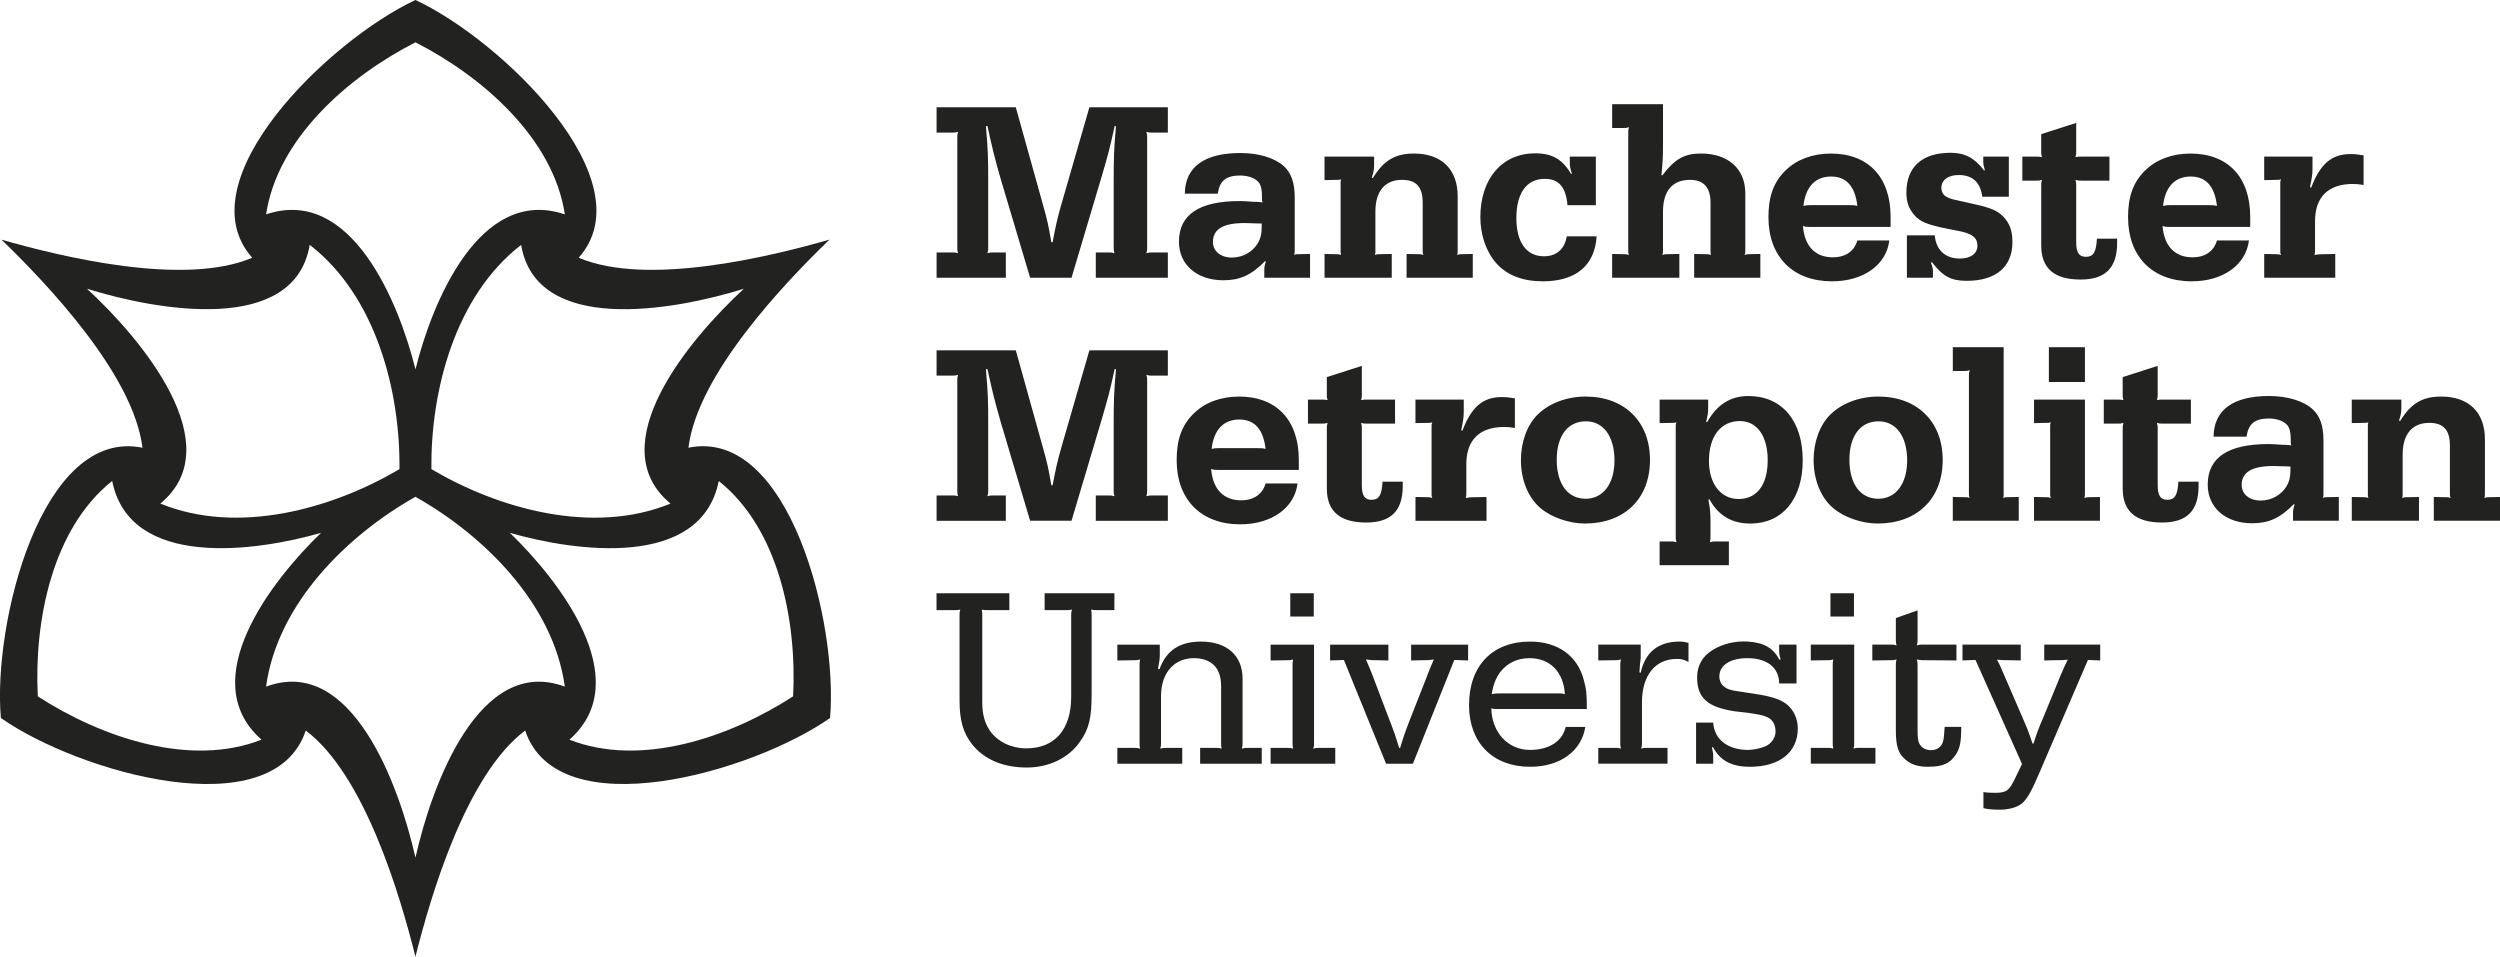 <?xml version="1.0" encoding="UTF-8"?>
<svg id="Layer_2" data-name="Layer 2" xmlns="http://www.w3.org/2000/svg" width="155.554" height="59.528" viewBox="0 0 155.554 59.528">
  <defs>
    <style>
      .cls-1 {
        fill: #222221;
      }
    </style>
  </defs>
  <g id="Layer_1-2" data-name="Layer 1">
    <g>
      <path class="cls-1" d="m58.275,15.707h.97c.176,0,.207,0,.366.048-.047-.159-.047-.191-.047-.366v-6.821c0-.175,0-.207.047-.366-.159.048-.19.048-.366.048h-.97v-1.575h4.929l1.654,5.931c.318,1.129.381,1.416.556,2.465h.08c.207-1.049.254-1.336.573-2.449l1.717-5.946h4.881v1.575h-.97c-.174,0-.206,0-.365-.048.048.158.048.191.048.366v6.821c0,.175,0,.207-.048.366.159-.048.191-.048.365-.048h.97v1.574h-4.483v-1.574h.795c.174,0,.206,0,.365.048-.047-.159-.047-.191-.047-.366v-4.134c0-1.448.015-1.94.143-3.403l-.08-.016c-.317,1.447-.429,1.86-.858,3.307l-1.829,6.138h-2.575l-1.829-6.138c-.382-1.336-.508-1.845-.827-3.307l-.095.016c.128,1.463.143,1.955.143,3.403v4.134c0,.175,0,.207-.048.366.159-.048.191-.048.366-.048h.779v1.574h-4.309v-1.574Zm20.439.541c-.858.875-1.574,1.191-2.591,1.191-1.654,0-2.767-.97-2.767-2.4,0-1.686,1.256-2.529,3.784-2.529.191,0,.525.016.891.048h.175l.175.016.191.017c-.048-.065-.048-.095-.048-.16v-.127c0-.477-.048-.731-.191-.938-.206-.271-.651-.445-1.176-.445-.875,0-1.273.334-1.384,1.128h-2.052c.017-1.653,1.209-2.528,3.452-2.528,1.145,0,2.146.302,2.718.826.446.414.668,1.019.668,1.925v3.339c0,.127,0,.158-.047.253.095-.047.128-.047.238-.047l.763-.016v1.479h-2.846v-.445c0-.222.016-.318.095-.557l-.048-.031Zm-1.272-2.37c-1.335,0-1.971.382-1.971,1.177,0,.572.477.97,1.177.97.668,0,1.272-.334,1.605-.875.207-.366.255-.589.255-1.24l-1.065-.032Zm4.972,1.924l.795.016c.111,0,.143.017.238.047-.032-.095-.032-.126-.032-.238v-4.246c0-.095,0-.127.032-.222-.095.031-.127.031-.238.031l-.795.017v-1.463h3.085v.54c0,.254-.032.429-.143.763l.064.033c.683-1.113,1.399-1.527,2.56-1.527,1.717,0,2.719.986,2.719,2.655v3.418c0,.112,0,.143-.047.238.095-.03.127-.047.238-.047l.748-.016v1.479h-4.119v-1.479l.811.016c.111,0,.143.017.239.047-.047-.095-.047-.126-.047-.238v-3.021c0-.97-.398-1.415-1.289-1.415-1.065,0-1.654.716-1.654,1.972v2.464c0,.112,0,.143-.031.238.095-.03.111-.047.223-.047l.826-.016v1.479h-4.182v-1.479Zm16.931-1.097c-.112,1.812-1.289,2.799-3.356,2.799-1.24,0-2.21-.381-2.862-1.097-.651-.715-1.017-1.78-1.017-2.893,0-2.401,1.351-3.975,3.418-3.975,1.05,0,1.702.381,2.227,1.287l.047-.016c-.095-.334-.127-.476-.127-.651v-.414h1.622v3.021h-1.766c-.095-1.128-.54-1.638-1.415-1.638-1.129,0-1.765.891-1.765,2.434,0,1.51.62,2.384,1.718,2.384.778,0,1.288-.445,1.416-1.24h1.86Zm.964,1.097l.797.016c.109,0,.142.017.254.047-.048-.095-.048-.126-.048-.238v-7.346c0-.174,0-.206.048-.365-.16.048-.191.048-.366.048h-.684v-1.479h3.165v2.401c0,.921-.018,1.161-.096,2.003l.048.032c.796-1.049,1.383-1.368,2.417-1.368,1.685,0,2.751.955,2.751,2.464v3.609c0,.112,0,.143-.049.238.112-.03.129-.047.255-.047l.731-.016v1.479h-4.117v-1.479l.81.016c.112,0,.144.017.239.047-.032-.095-.032-.126-.032-.238v-3.021c0-.938-.429-1.415-1.271-1.415-1.097,0-1.686.684-1.686,1.972v2.464c0,.112,0,.143-.048.238.11-.03.143-.047.237-.047l.828-.016v1.479h-4.183v-1.479Zm17.247-.842c-.175,1.51-1.605,2.544-3.562,2.544-2.449,0-3.959-1.542-3.959-3.99,0-1.288.318-2.18,1.065-2.91.7-.684,1.687-1.05,2.814-1.05,2.337,0,3.722,1.463,3.722,3.943v.621h-5.057c-.19,0-.238,0-.398-.064.094,1.255.763,1.956,1.859,1.956.796,0,1.338-.382,1.527-1.05h1.987Zm-2.463-2.195c.236,0,.286,0,.475.048-.143-1.224-.683-1.829-1.639-1.829-.985,0-1.589.652-1.717,1.829.192-.048.238-.048.462-.048h2.418Zm5.29,1.877c.078.922.666,1.446,1.558,1.446.683,0,1.097-.318,1.097-.794,0-.524-.334-.779-1.32-.954-1.605-.302-2.082-.461-2.481-.826-.429-.43-.618-.875-.618-1.527,0-1.59.968-2.481,2.75-2.481.874,0,1.493.318,2.082,1.098l.049-.016c-.064-.239-.097-.35-.097-.509v-.334h1.59v2.497h-1.652c-.112-.891-.605-1.352-1.464-1.352-.651,0-1.081.301-1.081.795,0,.238.111.445.286.541.159.095.365.173.636.222l.986.223c1.272.271,1.701.477,2.099.987.287.366.414.826.414,1.399,0,1.542-1.018,2.417-2.848,2.417-.969,0-1.478-.271-2.161-1.161l-.064.032c.096.238.127.381.127.54v.397h-1.621v-2.639h1.734Zm5.449-4.897h.857c.176,0,.206,0,.365.032-.047-.159-.047-.175-.047-.35v-1.08l2.178-.7v1.78c0,.176,0,.191-.047.35.158-.032.191-.032.365-.032h1.75v1.494h-1.75c-.174,0-.207,0-.365-.048.047.16.047.191.047.366v3.515c0,.651.176.906.606.906.461,0,.636-.286.684-1.129h1.256v.271c0,1.542-.731,2.273-2.275,2.273-1.639,0-2.448-.699-2.448-2.114v-3.722c0-.175,0-.206.047-.366-.159.048-.19.048-.365.048h-.857v-1.494Zm14.1,5.215c-.175,1.51-1.605,2.544-3.562,2.544-2.447,0-3.959-1.542-3.959-3.99,0-1.288.319-2.18,1.065-2.91.699-.684,1.685-1.05,2.815-1.05,2.338,0,3.721,1.463,3.721,3.943v.621h-5.058c-.19,0-.237,0-.397-.064.097,1.255.763,1.956,1.861,1.956.794,0,1.334-.382,1.524-1.05h1.988Zm-2.465-2.195c.239,0,.286,0,.476.048-.142-1.224-.683-1.829-1.637-1.829-.986,0-1.59.652-1.718,1.829.192-.048.239-.048.461-.048h2.417Zm3.415,3.037l.795.016c.111,0,.142.017.254.047-.048-.095-.048-.126-.048-.238v-4.246c0-.095,0-.127.048-.222-.112.031-.142.031-.254.031l-.795.017v-1.463h3.005v.747c0,.318-.033.573-.159,1.161l.08.017c.556-1.478,1.287-2.083,2.432-2.083.286,0,.446.016.827.079v1.844c-.302-.047-.43-.063-.667-.063-1.527,0-2.354.81-2.354,2.306v1.718c0,.206,0,.238-.031.396.16-.03.206-.047.381-.047l.907-.016v1.479h-4.42v-1.479Zm-82.607,15.026h.97c.176,0,.207,0,.366.047-.047-.158-.047-.19-.047-.365v-6.821c0-.175,0-.207.047-.365-.159.047-.19.047-.366.047h-.97v-1.574h4.929l1.654,5.931c.318,1.128.381,1.415.556,2.465h.08c.207-1.049.254-1.337.573-2.449l1.717-5.946h4.881v1.574h-.97c-.174,0-.206,0-.365-.047.048.158.048.19.048.365v6.821c0,.175,0,.207-.048.365.159-.047.191-.047.365-.047h.97v1.574h-4.483v-1.574h.795c.174,0,.206,0,.365.047-.047-.158-.047-.19-.047-.365v-4.134c0-1.448.015-1.94.143-3.403l-.08-.016c-.317,1.447-.429,1.86-.858,3.307l-1.829,6.138h-2.575l-1.829-6.138c-.382-1.336-.508-1.845-.827-3.307l-.095.016c.128,1.462.143,1.955.143,3.403v4.134c0,.175,0,.207-.048.365.159-.047.191-.047.366-.047h.779v1.574h-4.309v-1.574Zm22.459-.748c-.174,1.51-1.605,2.544-3.561,2.544-2.449,0-3.959-1.544-3.959-3.99,0-1.288.318-2.18,1.065-2.91.7-.684,1.685-1.049,2.814-1.049,2.337,0,3.721,1.462,3.721,3.942v.621h-5.056c-.191,0-.238,0-.398-.065.096,1.256.764,1.957,1.861,1.957.795,0,1.335-.382,1.526-1.05h1.987Zm-2.464-2.195c.238,0,.286,0,.477.047-.143-1.224-.684-1.828-1.638-1.828-.986,0-1.59.652-1.718,1.828.191-.047.239-.047.461-.047h2.417Zm3.112-3.021h.858c.174,0,.207,0,.365.032-.048-.159-.048-.175-.048-.35v-1.081l2.179-.7v1.78c0,.175,0,.191-.048.35.16-.032.191-.032.366-.032h1.748v1.495h-1.748c-.175,0-.207,0-.366-.048.048.16.048.191.048.366v3.515c0,.651.175.906.605.906.461,0,.636-.286.683-1.129h1.257v.27c0,1.544-.731,2.274-2.274,2.274-1.638,0-2.449-.699-2.449-2.114v-3.722c0-.175,0-.206.048-.366-.158.048-.191.048-.365.048h-.858v-1.495Zm6.69,6.058l.796.016c.11,0,.143.016.254.047-.047-.095-.047-.127-.047-.238v-4.246c0-.096,0-.127.047-.222-.111.031-.144.031-.254.031l-.796.017v-1.463h3.005v.748c0,.318-.032.573-.159,1.16l.08.017c.557-1.478,1.287-2.083,2.433-2.083.286,0,.445.015.827.078v1.845c-.302-.047-.43-.063-.668-.063-1.526,0-2.353.81-2.353,2.306v1.717c0,.207,0,.239-.031.398.159-.031.206-.047.381-.047l.906-.016v1.479h-4.42v-1.479Zm14.594-2.306c0,2.417-1.591,3.959-4.056,3.959-.984,0-2.099-.397-2.751-.954-.778-.651-1.225-1.765-1.225-3.005,0-1.112.383-2.178,1.05-2.83.716-.699,1.813-1.112,2.974-1.112,2.417,0,4.008,1.559,4.008,3.942Zm-5.804-.015c0,1.511.684,2.432,1.796,2.432,1.099,0,1.797-.938,1.797-2.385,0-1.494-.683-2.433-1.78-2.433-1.129,0-1.812.906-1.812,2.386Zm6.402,5.088h.684c.176,0,.206,0,.366.048-.048-.16-.048-.192-.048-.366v-6.87c0-.096,0-.127.048-.222-.111.031-.127.031-.254.031l-.796.017v-1.463h3.021v.556c0,.255-.03.429-.126.828l.063.016c.62-1.096,1.447-1.623,2.575-1.623,2.069,0,3.372,1.527,3.372,3.993,0,2.416-1.257,3.942-3.261,3.942-1.145,0-1.987-.493-2.544-1.511l-.064.032c.112.604.129.811.129,1.415v.859c0,.175,0,.206-.032.366.159-.048.174-.048.35-.048h.827v1.479h-4.31v-1.479Zm3.07-5.009c0,1.432.747,2.369,1.843,2.369,1.145,0,1.812-.89,1.812-2.416,0-1.512-.668-2.434-1.732-2.434-1.193,0-1.923.956-1.923,2.481Zm14.544-.064c0,2.417-1.592,3.959-4.056,3.959-.986,0-2.099-.397-2.751-.954-.778-.651-1.225-1.765-1.225-3.005,0-1.112.382-2.178,1.05-2.83.715-.699,1.813-1.112,2.973-1.112,2.417,0,4.009,1.559,4.009,3.942Zm-5.805-.015c0,1.511.683,2.432,1.796,2.432,1.098,0,1.798-.938,1.798-2.385,0-1.494-.685-2.433-1.781-2.433-1.13,0-1.812.906-1.812,2.386Zm6.434,2.321l.797.016c.126,0,.141,0,.254.047-.048-.095-.048-.127-.048-.238v-7.347c0-.174,0-.206.048-.364-.159.047-.191.047-.366.047h-.685v-1.479h3.164v9.143c0,.112,0,.143-.03.238.095-.047.126-.047.237-.047l.732-.016v1.479h-4.104v-1.479Zm5.054,0l.796.016c.11,0,.144.016.254.047-.047-.095-.047-.127-.047-.238v-4.246c0-.096,0-.127.047-.222-.11.031-.143.031-.254.031l-.796.017v-1.463h3.166v5.883c0,.112,0,.143-.05.238.112-.031.144-.047.256-.047l.73-.016v1.479h-4.103v-1.479Zm.923-9.317h2.243v2.162h-2.243v-2.162Zm3.415,3.259h.86c.174,0,.206,0,.364.032-.047-.159-.047-.175-.047-.35v-1.081l2.179-.7v1.78c0,.175,0,.191-.048.35.16-.032.19-.032.366-.032h1.748v1.495h-1.748c-.176,0-.206,0-.366-.048.048.16.048.191.048.366v3.515c0,.651.175.906.605.906.46,0,.636-.286.683-1.129h1.256v.27c0,1.544-.731,2.274-2.272,2.274-1.638,0-2.449-.699-2.449-2.114v-3.722c0-.175,0-.206.047-.366-.158.048-.19.048-.364.048h-.86v-1.495Zm11.828,6.503c-.859.875-1.575,1.192-2.593,1.192-1.652,0-2.766-.97-2.766-2.4,0-1.687,1.255-2.529,3.783-2.529.192,0,.524.016.891.048h.175l.175.015.191.017c-.048-.064-.048-.096-.048-.16v-.127c0-.477-.047-.731-.19-.939-.208-.27-.652-.444-1.176-.444-.877,0-1.272.334-1.384,1.129h-2.052c.016-1.654,1.209-2.529,3.45-2.529,1.145,0,2.146.303,2.718.828.446.413.669,1.017.669,1.924v3.338c0,.128,0,.159-.048.254.096-.047.126-.047.238-.047l.765-.016v1.479h-2.848v-.445c0-.222.017-.318.097-.556l-.048-.032Zm-1.272-2.37c-1.337,0-1.974.383-1.974,1.177,0,.572.478.97,1.177.97.668,0,1.272-.334,1.606-.875.207-.365.254-.588.254-1.241l-1.063-.032Zm4.875,1.924l.796.016c.11,0,.143.016.238.047-.032-.095-.032-.127-.032-.238v-4.246c0-.096,0-.127.032-.222-.096.031-.128.031-.238.031l-.796.017v-1.463h3.086v.541c0,.254-.032.429-.145.763l.066.032c.682-1.112,1.398-1.525,2.559-1.525,1.717,0,2.719.985,2.719,2.654v3.419c0,.112,0,.143-.047.238.096-.031.127-.047.238-.047l.747-.016v1.479h-4.118v-1.479l.811.016c.111,0,.143.016.238.047-.047-.095-.047-.127-.047-.238v-3.021c0-.97-.398-1.415-1.288-1.415-1.065,0-1.653.716-1.653,1.973v2.464c0,.112,0,.143-.032.238.095-.031.112-.047.224-.047l.825-.016v1.479h-4.182v-1.479Zm-86.626,7.36c0-.175,0-.191.047-.349-.159.031-.19.031-.366.031h-1.113v-1.049h4.532v1.049h-1.368c-.159,0-.191,0-.35-.031.032.158.032.174.032.349v5.423c0,.762.159,1.287.477,1.765.477.683,1.335,1.096,2.257,1.096,1.781,0,2.799-1.176,2.799-3.212v-5.073c0-.175,0-.191.048-.349-.159.031-.191.031-.35.031h-1.351v-1.049h4.341v1.049h-1.098c-.159,0-.19,0-.35-.031.032.158.032.174.032.349v4.897c0,1.494-.158,2.163-.715,2.958-.7,1.018-1.924,1.622-3.323,1.622-1.478,0-2.656-.509-3.402-1.447-.557-.716-.779-1.495-.779-2.735v-5.295Zm12.444,3.356c.414-1.161,1.256-1.717,2.575-1.717,1.623,0,2.592.875,2.592,2.306v3.991c0,.175,0,.206-.047.365.159-.047.191-.047.365-.047h.875v.985h-3.833v-.985h.986c.159,0,.19,0,.35.047-.032-.159-.032-.19-.032-.365v-3.53c0-1.082-.541-1.67-1.559-1.733-1.303-.063-2.179.859-2.179,2.353v2.91c0,.158,0,.206-.047.365.159-.047.19-.047.366-.047h1.001v.985h-4.038v-.985h1.065c.174,0,.191,0,.35.047-.032-.159-.032-.19-.032-.365v-4.787c0-.191,0-.238.032-.397-.175.048-.206.048-.397.048l-1.018.015v-.985h2.64v.684c0,.206-.032.397-.111.825l.095.017Zm9.614,4.58c0,.175,0,.206-.048.365.16-.047.191-.047.366-.047h1.002v.985h-4.024v-.985h1.05c.174,0,.19,0,.35.047-.032-.159-.032-.19-.032-.365v-4.787c0-.191,0-.238.032-.397-.16.048-.206.048-.381.048l-1.018.015v-.985h2.703v6.106Zm-.016-9.302v1.447h-1.463v-1.447h1.463Zm7.089,5.04c.159-.414.206-.525.382-.922-.318.048-.382.048-.731.048l-.684.015v-.985h3.546v.985l-.859-.032-2.576,6.457h-1.669l-2.623-6.457-.859.032v-.985h3.626v.985l-.668-.015c-.334,0-.429,0-.731-.048.174.397.222.509.381.906l1.05,2.767c.334.859.397,1.034.636,1.83h.064c.239-.795.302-.97.636-1.83l1.082-2.75Zm9.807,3.274c-.239,1.511-1.575,2.481-3.436,2.481-2.321,0-3.8-1.494-3.8-3.832,0-2.449,1.447-3.958,3.8-3.958,1.718,0,2.943.875,3.339,2.384.16.573.191.875.191,1.812h-5.676c-.127,0-.159,0-.27-.048.032,1.496,1.033,2.592,2.401,2.592,1.191,0,2.02-.524,2.227-1.431h1.225Zm-1.623-2.083c.175,0,.208,0,.351.048-.08-1.367-.908-2.242-2.196-2.242-1.272,0-2.178.859-2.353,2.242.206-.048.27-.048.508-.048h3.689Zm5.069-1.287c.269-1.272,1.096-1.94,2.416-1.94.175,0,.365.031.557.078v1.193c-.271-.143-.414-.191-.715-.191-1.353,0-2.18,1.018-2.18,2.704v2.512c0,.175,0,.206-.047.365.142-.047.19-.047.366-.047h1.271v.985h-4.309v-.985h1.049c.176,0,.207,0,.366.047-.046-.159-.046-.19-.046-.365v-4.787c0-.191,0-.238.046-.397-.176.048-.222.048-.397.048l-1.018.015v-.985h2.641v.779c0,.063-.018.238-.049.477,0,.095-.015.27-.031.476l.08.017Zm9.695-1.75v2.417h-1.081c0-.97-.733-1.574-1.971-1.574-1.083,0-1.751.446-1.751,1.145,0,.238.096.461.272.605.207.175.414.254,1.049.334l.923.143c.953.143,1.559.334,1.938.636.446.35.7.907.7,1.511,0,1.478-1.129,2.384-2.972,2.384-1.146,0-1.861-.381-2.307-1.224l-.064.016c.064.27.08.398.08.556v.462h-1.066v-2.56h1.066c.062,1.049.906,1.701,2.178,1.701.27,0,.779-.095,1.065-.222.366-.16.636-.54.636-.907,0-.446-.176-.747-.51-.907-.237-.111-.523-.174-1.191-.27l-.826-.095c-1.702-.255-2.354-.827-2.354-2.115,0-.732.335-1.321.97-1.702.619-.382,1.385-.572,2.178-.524.987.063,1.575.381,1.973,1.128l.078-.016c-.078-.255-.094-.381-.094-.509v-.414h1.081Zm3.59,6.106c0,.175,0,.206-.049.365.159-.047.191-.047.365-.047h1.003v.985h-4.021v-.985h1.048c.176,0,.19,0,.35.047-.033-.159-.033-.19-.033-.365v-4.787c0-.191,0-.238.033-.397-.16.048-.207.048-.382.048l-1.017.015v-.985h2.702v6.106Zm-.016-9.302v1.447h-1.463v-1.447h1.463Zm6.675,8.315c0,.939-.079,1.32-.334,1.718-.366.556-.811.763-1.732.763-.605,0-1.033-.128-1.383-.429-.46-.366-.62-.843-.62-1.812v-4.04c0-.191,0-.238.047-.397-.174.048-.223.048-.382.048l-1.129.015v-.985h1.145c.176,0,.208,0,.366.048-.047-.16-.047-.191-.047-.366v-1.335l1.352-.477v1.812c0,.175,0,.206-.048.366.159-.048.19-.048.365-.048h2.101v.985l-2.085-.015c-.175,0-.222-.017-.381-.048.048.159.048.206.048.381v4.056c0,.539.047.747.189.922.144.19.384.286.653.286.35,0,.636-.191.731-.509.064-.19.079-.429.112-.939h1.032Zm.888-4.166l-.81.032v-.985h3.625v.985l-.715-.015c-.35,0-.446,0-.764-.032.207.381.223.445.445.955l1.113,2.575c.333.764.413.955.651,1.686h.064c.239-.731.286-.875.636-1.686l1.065-2.592c.208-.476.238-.556.43-.938-.317.032-.412.032-.764.032l-.699.015v-.985h3.482v.985l-.763-.032-3.086,7.171c-.46,1.082-.747,1.543-1.049,1.781-.316.238-.811.366-1.383.366-.383,0-.732-.032-.985-.095v-1.002c.158.032.493.048.683.048.763,0,.923-.128,1.319-.97l.399-.827-2.895-6.472Z"/>
      <path class="cls-1" d="m51.646,44.674v.001c-4.832,3.386-16.94,6.861-18.97.779-3.683,2.771-5.887,10.324-6.826,14.074h0c-.939-3.75-3.143-11.301-6.825-14.073-2.03,6.082-14.138,2.606-18.969-.779h-.002c-.515-5.876,2.529-18.101,8.81-16.817C8.308,23.287,2.876,17.603.095,14.914v-.001c3.718,1.064,11.358,2.927,15.598,1.125C11.439,11.239,20.504,2.491,25.851,0h0c5.348,2.491,14.412,11.239,10.158,16.037,4.24,1.803,11.88-.061,15.598-1.125l.002.001c-2.781,2.688-8.214,8.373-8.772,12.944,6.281-1.284,9.325,10.941,8.81,16.816ZM25.851,2.633h-.001c-4.229,2.16-8.589,6.017-9.293,10.704l.005 0c5.314-1.792,8.272,5.543,9.289,9.644,1.015-4.101,3.974-11.435,9.289-9.644l.004-0c-.704-4.687-5.064-8.544-9.293-10.704Zm23.497,40.696l.001-.001c.243-4.742-.918-10.447-4.626-13.399l-.001.004c-1.106,5.496-8.938,4.391-12.999,3.22,3.046,2.931,7.918,9.161,3.709,12.869l-.001.002c4.411,1.734,9.93-.114,13.918-2.696Zm-46.996-.002v.001c3.988,2.583,9.508,4.431,13.918,2.696l-.002-.004c-4.207-3.707.665-9.936,3.711-12.868-4.061,1.171-11.894,2.276-12.999-3.222l-.003-.003c-3.707,2.952-4.866,8.658-4.625,13.399Zm23.498-12.415h-.001c-4.229,2.383-8.589,6.64-9.293,11.809h.005c5.314-1.976,8.272,6.117,9.289,10.643,1.015-4.526,3.974-12.619,9.289-10.643h.004c-.704-5.169-5.064-9.426-9.293-11.809Zm-.994-1.722v-.001c.05-4.856-1.454-10.758-5.581-13.952l-.004.003c-.944,5.589-9.433,4.107-13.859,2.725,3.41,3.14,8.938,9.75,4.57,13.364l-.001.005c4.83,1.975,10.695.326,14.874-2.144Zm1.987,0l.002.001c4.178,2.472,10.043,4.119,14.874,2.144l-.002-.005c-4.368-3.613,1.159-10.222,4.57-13.364-4.426,1.382-12.915,2.866-13.86-2.725l-.002-.002c-4.128,3.195-5.632,9.097-5.583,13.952Z"/>
    </g>
  </g>
</svg>